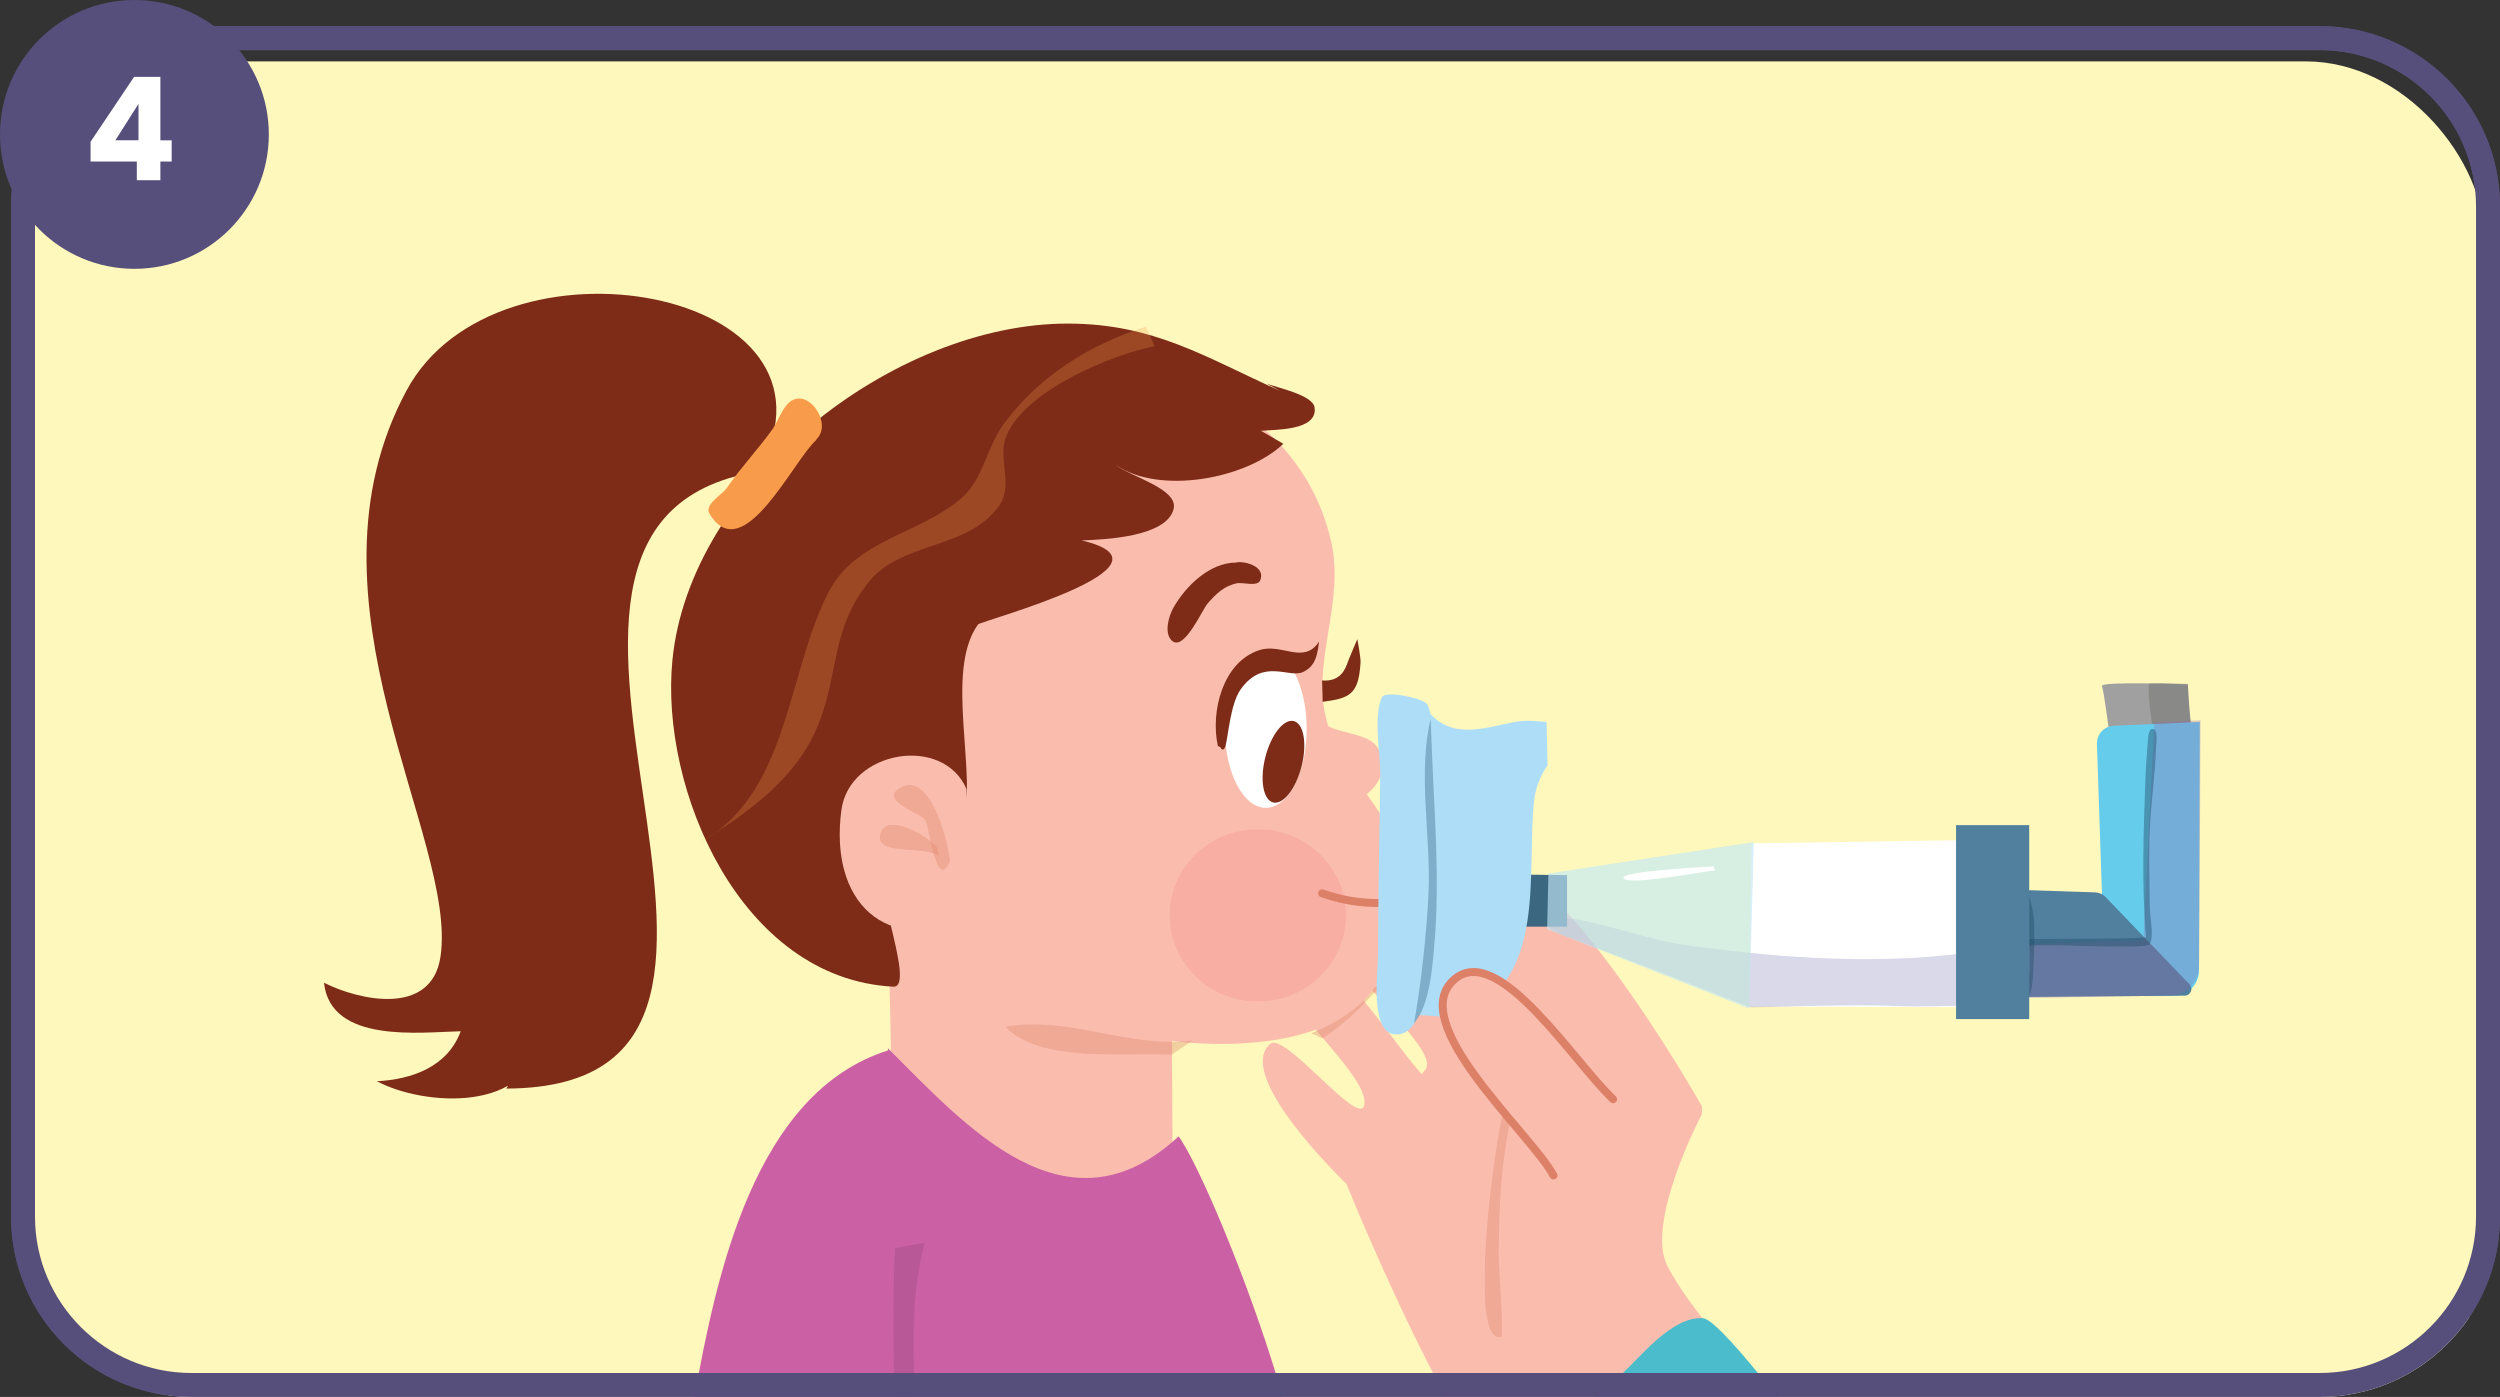 <?xml version="1.0" encoding="UTF-8"?>
<svg id="Layer_2" data-name="Layer 2" xmlns="http://www.w3.org/2000/svg" xmlns:xlink="http://www.w3.org/1999/xlink" viewBox="0 0 156.866 87.653">
  <rect x="0" y="0" width="156.866" height="87.653" fill="#333333" stroke="none"/>
  <defs>
    <style>
      .cls-1 {
        clip-path: url(#clippath-62);
      }

      .cls-2 {
        fill: #574f7b;
      }

      .cls-3 {
        clip-path: url(#clippath-45);
      }

      .cls-4 {
        clip-path: url(#clippath-63);
      }

      .cls-5 {
        clip-path: url(#clippath-20);
      }

      .cls-6 {
        fill: #50809d;
      }

      .cls-7 {
        clip-path: url(#clippath-11);
      }

      .cls-8 {
        clip-path: url(#clippath-16);
      }

      .cls-9 {
        fill: #fff;
      }

      .cls-10 {
        clip-path: url(#clippath-59);
      }

      .cls-11 {
        clip-path: url(#clippath-33);
      }

      .cls-12 {
        clip-path: url(#clippath-64);
      }

      .cls-13 {
        clip-path: url(#clippath-47);
      }

      .cls-14 {
        clip-path: url(#clippath-41);
      }

      .cls-15 {
        clip-path: url(#clippath-32);
      }

      .cls-16 {
        opacity: .19;
      }

      .cls-16, .cls-17, .cls-18, .cls-19, .cls-20, .cls-21, .cls-22, .cls-23 {
        isolation: isolate;
      }

      .cls-24 {
        fill: #66ccec;
      }

      .cls-25 {
        fill: #686664;
      }

      .cls-26 {
        fill: #31586f;
      }

      .cls-27 {
        fill: #fabdad;
      }

      .cls-28, .cls-29 {
        fill: #7e2c18;
      }

      .cls-28, .cls-30, .cls-31 {
        fill-rule: evenodd;
      }

      .cls-32 {
        clip-path: url(#clippath-2);
      }

      .cls-33 {
        clip-path: url(#clippath-13);
      }

      .cls-34 {
        fill: #dd8068;
      }

      .cls-35 {
        clip-path: url(#clippath-37);
      }

      .cls-36 {
        clip-path: url(#clippath-46);
      }

      .cls-37 {
        clip-path: url(#clippath-25);
      }

      .cls-38 {
        clip-path: url(#clippath-15);
      }

      .cls-39 {
        stroke: #dd8068;
        stroke-linecap: round;
        stroke-linejoin: round;
        stroke-width: .5px;
      }

      .cls-39, .cls-40 {
        fill: none;
      }

      .cls-41 {
        clip-path: url(#clippath-6);
      }

      .cls-42 {
        clip-path: url(#clippath-40);
      }

      .cls-43 {
        clip-path: url(#clippath-26);
      }

      .cls-44 {
        fill: #9a4b82;
      }

      .cls-45 {
        fill: #393391;
      }

      .cls-46 {
        fill: #f89c4c;
      }

      .cls-47 {
        clip-path: url(#clippath-7);
      }

      .cls-48 {
        clip-path: url(#clippath-21);
      }

      .cls-49 {
        clip-path: url(#clippath-34);
      }

      .cls-50 {
        clip-path: url(#clippath-57);
      }

      .cls-51 {
        clip-path: url(#clippath-1);
      }

      .cls-52 {
        clip-path: url(#clippath-4);
      }

      .cls-53 {
        clip-path: url(#clippath-38);
      }

      .cls-54 {
        fill: #23506a;
      }

      .cls-55 {
        fill: #c2e8f6;
      }

      .cls-56 {
        clip-path: url(#clippath-36);
      }

      .cls-57 {
        clip-path: url(#clippath-27);
      }

      .cls-58 {
        clip-path: url(#clippath-60);
      }

      .cls-59 {
        clip-path: url(#clippath-44);
      }

      .cls-17 {
        opacity: .45;
      }

      .cls-60 {
        clip-path: url(#clippath-12);
      }

      .cls-61 {
        clip-path: url(#clippath-24);
      }

      .cls-18 {
        opacity: .31;
      }

      .cls-62 {
        clip-path: url(#clippath-30);
      }

      .cls-63 {
        clip-path: url(#clippath-22);
      }

      .cls-30 {
        fill: #f69795;
      }

      .cls-64 {
        clip-path: url(#clippath-9);
      }

      .cls-65 {
        clip-path: url(#clippath-52);
      }

      .cls-66 {
        clip-path: url(#clippath);
      }

      .cls-19 {
        opacity: .34;
      }

      .cls-67 {
        clip-path: url(#clippath-50);
      }

      .cls-68 {
        clip-path: url(#clippath-48);
      }

      .cls-69 {
        clip-path: url(#clippath-61);
      }

      .cls-70 {
        clip-path: url(#clippath-39);
      }

      .cls-71 {
        clip-path: url(#clippath-19);
      }

      .cls-72 {
        clip-path: url(#clippath-31);
      }

      .cls-20 {
        opacity: .65;
      }

      .cls-73 {
        clip-path: url(#clippath-54);
      }

      .cls-74 {
        clip-path: url(#clippath-3);
      }

      .cls-75 {
        fill: #4abccb;
      }

      .cls-76 {
        fill: #aeddf7;
      }

      .cls-77 {
        clip-path: url(#clippath-43);
      }

      .cls-78 {
        clip-path: url(#clippath-8);
      }

      .cls-31 {
        fill: #3c6781;
      }

      .cls-21 {
        opacity: .41;
      }

      .cls-79 {
        fill: #a1a0a0;
      }

      .cls-80 {
        clip-path: url(#clippath-55);
      }

      .cls-81 {
        clip-path: url(#clippath-69);
      }

      .cls-82 {
        clip-path: url(#clippath-29);
      }

      .cls-83 {
        clip-path: url(#clippath-18);
      }

      .cls-84 {
        clip-path: url(#clippath-14);
      }

      .cls-85 {
        clip-path: url(#clippath-17);
      }

      .cls-86 {
        fill: #9266ab;
      }

      .cls-87 {
        clip-path: url(#clippath-5);
      }

      .cls-88 {
        fill: #fef8bc;
      }

      .cls-89 {
        clip-path: url(#clippath-58);
      }

      .cls-90 {
        clip-path: url(#clippath-42);
      }

      .cls-91 {
        clip-path: url(#clippath-65);
      }

      .cls-92 {
        clip-path: url(#clippath-10);
      }

      .cls-93 {
        clip-path: url(#clippath-23);
      }

      .cls-94 {
        fill: #cc60a5;
      }

      .cls-95 {
        clip-path: url(#clippath-56);
      }

      .cls-96 {
        clip-path: url(#clippath-53);
      }

      .cls-97 {
        clip-path: url(#clippath-49);
      }

      .cls-98 {
        clip-path: url(#clippath-67);
      }

      .cls-22 {
        opacity: .5;
      }

      .cls-99 {
        clip-path: url(#clippath-51);
      }

      .cls-100 {
        clip-path: url(#clippath-28);
      }

      .cls-101 {
        clip-path: url(#clippath-68);
      }

      .cls-102 {
        clip-path: url(#clippath-35);
      }

      .cls-23 {
        opacity: .25;
      }

      .cls-103 {
        clip-path: url(#clippath-66);
      }
    </style>
    <clipPath id="clippath">
      <rect class="cls-40" x=".692" y="1.641" width="156.174" height="86.012" rx="11.316" ry="11.316"/>
    </clipPath>
    <clipPath id="clippath-1">
      <rect class="cls-40" x="10.005" y=".036" width="134.113" height="89.546"/>
    </clipPath>
    <clipPath id="clippath-2">
      <rect class="cls-40" x="10.005" y=".036" width="134.113" height="89.546"/>
    </clipPath>
    <clipPath id="clippath-3">
      <rect class="cls-40" x="93.15" y="69.306" width="1.78" height="14.592"/>
    </clipPath>
    <clipPath id="clippath-4">
      <rect class="cls-40" x="91.757" y="68.929" width="3.402" height="16.038"/>
    </clipPath>
    <clipPath id="clippath-5">
      <rect class="cls-40" x="92.729" y="68.929" width="2.43" height="15.066"/>
    </clipPath>
    <clipPath id="clippath-6">
      <rect class="cls-40" x="10.005" y=".036" width="134.113" height="89.546"/>
    </clipPath>
    <clipPath id="clippath-7">
      <rect class="cls-40" x="82.273" y="61.722" width="4.513" height="3.438"/>
    </clipPath>
    <clipPath id="clippath-8">
      <rect class="cls-40" x="82.037" y="61.153" width="5.346" height="4.374"/>
    </clipPath>
    <clipPath id="clippath-9">
      <rect class="cls-40" x="82.037" y="61.639" width="4.86" height="3.888"/>
    </clipPath>
    <clipPath id="clippath-10">
      <rect class="cls-40" x="10.005" y=".036" width="134.113" height="89.546"/>
    </clipPath>
    <clipPath id="clippath-11">
      <rect class="cls-40" x="10.005" y=".036" width="134.113" height="89.546"/>
    </clipPath>
    <clipPath id="clippath-12">
      <rect class="cls-40" x="56.083" y="49.253" width="3.54" height="5.331"/>
    </clipPath>
    <clipPath id="clippath-13">
      <rect class="cls-40" x="54.821" y="48.031" width="4.86" height="8.262"/>
    </clipPath>
    <clipPath id="clippath-14">
      <rect class="cls-40" x="55.793" y="49.003" width="3.888" height="5.832"/>
    </clipPath>
    <clipPath id="clippath-15">
      <rect class="cls-40" x="10.005" y=".036" width="134.113" height="89.546"/>
    </clipPath>
    <clipPath id="clippath-16">
      <rect class="cls-40" x="55.21" y="51.754" width="3.699" height="1.984"/>
    </clipPath>
    <clipPath id="clippath-17">
      <rect class="cls-40" x="54.335" y="50.461" width="4.86" height="3.402"/>
    </clipPath>
    <clipPath id="clippath-18">
      <rect class="cls-40" x="54.821" y="51.433" width="4.374" height="2.43"/>
    </clipPath>
    <clipPath id="clippath-19">
      <rect class="cls-40" x="10.005" y=".036" width="134.113" height="89.546"/>
    </clipPath>
    <clipPath id="clippath-20">
      <rect class="cls-40" x="63.082" y="64.27" width="11.742" height="1.919"/>
    </clipPath>
    <clipPath id="clippath-21">
      <rect class="cls-40" x="62.597" y="63.583" width="12.636" height="3.402"/>
    </clipPath>
    <clipPath id="clippath-22">
      <rect class="cls-40" x="62.597" y="64.069" width="12.636" height="2.43"/>
    </clipPath>
    <clipPath id="clippath-23">
      <rect class="cls-40" x="10.005" y=".036" width="134.113" height="89.546"/>
    </clipPath>
    <clipPath id="clippath-24">
      <rect class="cls-40" x="73.393" y="52.033" width="11.064" height="10.809"/>
    </clipPath>
    <clipPath id="clippath-25">
      <rect class="cls-40" x="73.289" y="51.919" width="11.178" height="11.178"/>
    </clipPath>
    <clipPath id="clippath-26">
      <rect class="cls-40" x="73.289" y="51.919" width="11.178" height="11.178"/>
    </clipPath>
    <clipPath id="clippath-27">
      <rect class="cls-40" x="10.005" y=".036" width="134.113" height="89.546"/>
    </clipPath>
    <clipPath id="clippath-28">
      <rect class="cls-40" x="10.005" y=".036" width="134.113" height="89.546"/>
    </clipPath>
    <clipPath id="clippath-29">
      <rect class="cls-40" x="56.048" y="77.973" width="1.972" height="11.609"/>
    </clipPath>
    <clipPath id="clippath-30">
      <rect class="cls-40" x="55.307" y="77.677" width="3.402" height="20.898"/>
    </clipPath>
    <clipPath id="clippath-31">
      <rect class="cls-40" x="55.793" y="77.677" width="2.43" height="12.15"/>
    </clipPath>
    <clipPath id="clippath-32">
      <rect class="cls-40" x="10.005" y=".036" width="134.113" height="89.546"/>
    </clipPath>
    <clipPath id="clippath-33">
      <rect class="cls-40" x="43.805" y="20.495" width="28.642" height="32.452"/>
    </clipPath>
    <clipPath id="clippath-34">
      <rect class="cls-40" x="43.643" y="20.329" width="29.16" height="33.048"/>
    </clipPath>
    <clipPath id="clippath-35">
      <rect class="cls-40" x="43.643" y="20.329" width="29.16" height="33.048"/>
    </clipPath>
    <clipPath id="clippath-36">
      <rect class="cls-40" x="10.005" y=".036" width="134.113" height="89.546"/>
    </clipPath>
    <clipPath id="clippath-37">
      <rect class="cls-40" x="10.005" y=".036" width="134.113" height="89.546"/>
    </clipPath>
    <clipPath id="clippath-38">
      <rect class="cls-40" x="134.811" y="42.862" width="2.773" height="3.584"/>
    </clipPath>
    <clipPath id="clippath-39">
      <rect class="cls-40" x="134.525" y="42.685" width="3.402" height="4.374"/>
    </clipPath>
    <clipPath id="clippath-40">
      <rect class="cls-40" x="134.525" y="42.685" width="3.402" height="3.888"/>
    </clipPath>
    <clipPath id="clippath-41">
      <rect class="cls-40" x="10.005" y=".036" width="134.113" height="89.546"/>
    </clipPath>
    <clipPath id="clippath-42">
      <rect class="cls-40" x="10.005" y=".036" width="134.113" height="89.546"/>
    </clipPath>
    <clipPath id="clippath-43">
      <rect class="cls-40" x="125.238" y="45.188" width="12.85" height="17.447"/>
    </clipPath>
    <clipPath id="clippath-44">
      <rect class="cls-40" x="124.805" y="45.115" width="13.608" height="17.982"/>
    </clipPath>
    <clipPath id="clippath-45">
      <rect class="cls-40" x="124.805" y="45.115" width="13.608" height="17.982"/>
    </clipPath>
    <clipPath id="clippath-46">
      <rect class="cls-40" x="10.005" y=".036" width="134.113" height="89.546"/>
    </clipPath>
    <clipPath id="clippath-47">
      <rect class="cls-40" x="125.425" y="45.733" width="9.904" height="13.67"/>
    </clipPath>
    <clipPath id="clippath-48">
      <rect class="cls-40" x="124.805" y="45.601" width="10.692" height="14.094"/>
    </clipPath>
    <clipPath id="clippath-49">
      <rect class="cls-40" x="125.291" y="45.601" width="10.206" height="14.094"/>
    </clipPath>
    <clipPath id="clippath-50">
      <rect class="cls-40" x="10.005" y=".036" width="134.113" height="89.546"/>
    </clipPath>
    <clipPath id="clippath-51">
      <rect class="cls-40" x="126.669" y="55.815" width=".993" height="6.752"/>
    </clipPath>
    <clipPath id="clippath-52">
      <rect class="cls-40" x="126.263" y="55.807" width="1.944" height="6.804"/>
    </clipPath>
    <clipPath id="clippath-53">
      <rect class="cls-40" x="126.263" y="55.807" width="1.458" height="6.804"/>
    </clipPath>
    <clipPath id="clippath-54">
      <rect class="cls-40" x="10.005" y=".036" width="134.113" height="89.546"/>
    </clipPath>
    <clipPath id="clippath-55">
      <rect class="cls-40" x="10.005" y=".036" width="134.113" height="89.546"/>
    </clipPath>
    <clipPath id="clippath-56">
      <rect class="cls-40" x="96.926" y="57.562" width="28.131" height="5.662"/>
    </clipPath>
    <clipPath id="clippath-57">
      <rect class="cls-40" x="96.617" y="57.265" width="28.674" height="6.318"/>
    </clipPath>
    <clipPath id="clippath-58">
      <rect class="cls-40" x="96.617" y="57.265" width="28.674" height="6.318"/>
    </clipPath>
    <clipPath id="clippath-59">
      <rect class="cls-40" x="10.005" y=".036" width="134.113" height="89.546"/>
    </clipPath>
    <clipPath id="clippath-60">
      <rect class="cls-40" x="10.005" y=".036" width="134.113" height="89.546"/>
    </clipPath>
    <clipPath id="clippath-61">
      <rect class="cls-40" x="97.074" y="52.835" width="12.975" height="10.454"/>
    </clipPath>
    <clipPath id="clippath-62">
      <rect class="cls-40" x="96.617" y="52.405" width="13.608" height="11.178"/>
    </clipPath>
    <clipPath id="clippath-63">
      <rect class="cls-40" x="96.617" y="52.405" width="13.608" height="11.178"/>
    </clipPath>
    <clipPath id="clippath-64">
      <rect class="cls-40" x="10.005" y=".036" width="134.113" height="89.546"/>
    </clipPath>
    <clipPath id="clippath-65">
      <rect class="cls-40" x="10.005" y=".036" width="134.113" height="89.546"/>
    </clipPath>
    <clipPath id="clippath-66">
      <rect class="cls-40" x="88.722" y="45.002" width="1.438" height="19.198"/>
    </clipPath>
    <clipPath id="clippath-67">
      <rect class="cls-40" x="88.355" y="44.629" width="2.43" height="19.926"/>
    </clipPath>
    <clipPath id="clippath-68">
      <rect class="cls-40" x="88.355" y="44.629" width="1.944" height="19.926"/>
    </clipPath>
    <clipPath id="clippath-69">
      <rect class="cls-40" x="10.005" y=".036" width="134.113" height="89.546"/>
    </clipPath>
  </defs>
  <g id="Layer_1-2" data-name="Layer 1">
    <path class="cls-2" d="m145.55,3.145c5.41,0,9.812,4.402,9.812,9.812v63.381c0,5.41-4.402,9.812-9.812,9.812H12.008c-5.41,0-9.812-4.402-9.812-9.812V12.957C2.196,7.546,6.597,3.145,12.008,3.145h133.543m0-1.504H12.008C5.758,1.641.692,6.707.692,12.957v63.381c0,6.249,5.066,11.316,11.316,11.316h133.543c6.249,0,11.316-5.066,11.316-11.316V12.957c0-6.25-5.066-11.316-11.316-11.316h0Z"/>
    <g>
      <g class="cls-66">
        <rect class="cls-88" x="1.219" y="3.852" width="154.686" height="85.432" rx="11.22" ry="11.22"/>
        <g class="cls-51">
          <path class="cls-27" d="m106.794,69.425s-9.902-17.667-15.323-16.33c-4.442,1.095.967,7.079,1.917,8.856-2.683-.505-6.974-7.933-9.447-5.603-2.838,2.673,6.95,9.364,5.442,10.833-.336.328.078.438-.147.228-1.412-1.327-6.828-9.999-9.358-8.685-2.936,1.525,6.341,8.504,5.711,10.651-.382,1.302-4.973-4.631-5.873-3.882-2.368,1.97,4.774,8.797,4.774,8.797,0,0,9.504,23.777,14.935,23.652,1.253-.029,13.063-9.415,13.063-9.415,0,0-5.227-4.293-7.83-9.016-1.505-2.731,2.135-9.61,2.135-9.61"/>
        </g>
        <g class="cls-32">
          <g class="cls-74">
            <g class="cls-19">
              <g class="cls-52">
                <g class="cls-87">
                  <path class="cls-34" d="m94.93,69.615c-.745,3.039-.891,6.124-.891,9.344 0.0.584.344,4.863.153,4.918-2.135.617-.437-12.48.259-14.571"/>
                </g>
              </g>
            </g>
          </g>
        </g>
        <g class="cls-41">
          <g class="cls-47">
            <g class="cls-19">
              <g class="cls-78">
                <g class="cls-64">
                  <path class="cls-34" d="m82.273,64.833c.93-.379,2.184-.987,2.827-1.785.179-.222,1.382-1.417,1.635-1.321.255.096-.537.572-.622.669-.898,1.022-1.992,2.047-3.151,2.763"/>
                </g>
              </g>
            </g>
          </g>
        </g>
        <g class="cls-92">
          <path class="cls-27" d="m63.449,24.872c8.028-4.012,18.188.358,20.097,9.222.786,3.65-1.109,7.207-.418,10.616,1.211,5.978,6.848,5.908,3.885,15.635-2.023,6.642-13.475,4.972-13.475,4.972l.047,9.908-17.619-3.599s-.064-9.507-.255-12.359c-.814-12.155-4.283-28.268,9.723-34.913"/>
          <path class="cls-29" d="m48.462,29.471c-21.871,2.346,5.759,38.766-16.696,38.833l2.122-3.32c-.538,4.895-7.313,4.427-10.239,2.86,2.21-.117,4.435-.905,5.258-3.136-2.478.049-8.162.809-8.578-3.044,2.213,1.112,6.737,2.124,7.307-1.618,1.126-7.393-9.242-22.334-2.121-35.554,5.65-10.489,28.377-6.405,22.118,4.98"/>
          <path class="cls-29" d="m80.302,24.518c-4.671-2.104-7.895-4.206-13.285-4.214-10.927-.017-23.729,9.937-24.826,21.127-.791,8.074,4.253,19.98,13.855,20.479,1.537.08-1.688-7.352-.976-9.883,1.278-4.542,3.539-1.602,5.335.082.987-3.532-1.18-9.932.962-12.927.156-.218,13.235-3.688,6.509-5.27,1.423-.062,5.339-.207,5.766-1.986.305-1.269-2.81-2.057-3.621-2.748,2.716,1.889,8.199.876,10.504-1.332l-1.405-.814c.831-.084,3.592.017,3.363-1.475-.119-.776-2.355-1.234-2.994-1.483"/>
          <path class="cls-46" d="m51.224,27.565c.991-.925-.36-3.078-1.522-2.442-.581.318-.862,1.291-1.234,1.812-.906,1.268-1.991,2.402-2.869,3.69-.293.429-1.439,1.027-1.074,1.624,2.106,3.441,5.266-3.408,6.699-4.643"/>
          <path class="cls-27" d="m60.646,49.506c-1.492-3.432-7.354-2.398-7.851,1.318-.769,5.747,2.725,9.216,8.258,6.767"/>
          <path class="cls-27" d="m82.344,44.803c1.11,1.475,3.513.928,4.153,2.228.862,1.751-.684,3.17-2.254,3.466"/>
          <ellipse class="cls-9" cx="79.423" cy="45.737" rx="2.566" ry="4.952"/>
          <path class="cls-28" d="m81.181,45.246c.628.159.846,1.431.488,2.841-.358,1.409-1.157,2.423-1.785,2.263-.628-.159-.846-1.431-.488-2.841.358-1.409,1.157-2.423,1.785-2.263Z"/>
          <path class="cls-29" d="m76.562,46.872s.176.386.323-.037c.168-.483.299-2.644.956-3.57,1.453-2.046,3.076-.636,3.969-1.12.475-.258.828-.594.955-1.886-.955,1.466-2.337.076-3.747.534-2.299.747-3.077,3.872-2.6,6.021"/>
          <path class="cls-29" d="m82.956,42.697c1.198.093,1.476-.758,1.643-1.235.057-.162.569-1.359.569-1.359,0,0,.221,1.148.202,1.464-.121,1.995-.654,2.246-2.379,2.47"/>
          <path class="cls-29" d="m77.563,35.299c-1.641,0-3.148,1.444-3.937,2.835-.287.505-.608,1.596-.093,2.068.76.694,1.888-1.925,2.233-2.324.527-.608,1.054-1.13,1.872-1.283.356-.067,1.271.241,1.442-.189.368-.924-1.138-1.237-1.542-1.107"/>
        </g>
        <g class="cls-7">
          <g class="cls-60">
            <g class="cls-19">
              <g class="cls-33">
                <g class="cls-84">
                  <path class="cls-34" d="m59.569,53.771c-.122-1.089-1.266-5.629-3.21-4.264-1.115.782,1.485,1.529,1.722,1.982.216.414.706,4.631,1.541,2.494"/>
                </g>
              </g>
            </g>
          </g>
        </g>
        <g class="cls-38">
          <g class="cls-8">
            <g class="cls-19">
              <g class="cls-85">
                <g class="cls-83">
                  <path class="cls-34" d="m58.787,53.168c-.466-.668-3.146-2.233-3.538-.88-.431,1.489,2.791.7,3.66,1.45"/>
                </g>
              </g>
            </g>
          </g>
        </g>
        <g class="cls-71">
          <g class="cls-5">
            <g class="cls-19">
              <g class="cls-48">
                <g class="cls-63">
                  <path class="cls-34" d="m74.823,65.288c-3.922.527-7.945-1.601-11.742-.859,2.218,2.298,7.449,1.585,10.423,1.76"/>
                </g>
              </g>
            </g>
          </g>
        </g>
        <g class="cls-93">
          <g class="cls-61">
            <g class="cls-21">
              <g class="cls-37">
                <g class="cls-43">
                  <path class="cls-30" d="m78.925,52.033c3.055,0,5.532,2.419,5.532,5.404s-2.477,5.404-5.532,5.404c-3.055,0-5.532-2.419-5.532-5.404s2.477-5.404,5.532-5.404Z"/>
                </g>
              </g>
            </g>
          </g>
        </g>
        <g class="cls-57">
          <path class="cls-94" d="m55.72,65.91c-8.374,2.645-10.765,14.058-12.161,21.826-.236,1.311-2.334,7.726-1.044,8.329,4.052,1.894,24.651,1.478,29.902,1.044,1.979-.164,7.424.892,8.858-.575,2.521-2.579-5.151-22.245-7.321-25.232-7.043,6.545-13.385-.687-18.246-5.532"/>
        </g>
        <g class="cls-100">
          <g class="cls-82">
            <g class="cls-21">
              <g class="cls-62">
                <g class="cls-72">
                  <path class="cls-44" d="m58.021,77.973c-1.311,4.934-.439,10.189-.241,15.208.037.939.527,4.647-.769,4.923-1.274.271-.785-3.736-.785-4.412-.001-5.134-.357-10.256-.056-15.382"/>
                </g>
              </g>
            </g>
          </g>
        </g>
        <g class="cls-15">
          <g class="cls-11">
            <g class="cls-23">
              <g class="cls-49">
                <g class="cls-102">
                  <path class="cls-46" d="m72.447,21.72c-2.778.556-8.025,2.761-9.266,5.543-.672,1.506.49,3.129-.527,4.522-1.967,2.694-6.065,2.197-8.09,4.668-2.452,2.992-1.895,5.752-3.245,9.071-1.388,3.41-4.553,5.579-7.513,7.424,5.688-3.07,5.548-10.628,8.15-15.73,1.731-3.394,5.583-3.603,8.346-5.939,1.39-1.175,1.608-3.214,2.665-4.656,2.208-3.01,5.382-4.996,8.937-6.127"/>
                </g>
              </g>
            </g>
          </g>
        </g>
        <g class="cls-56">
          <path class="cls-39" d="m87.591,56.605c-1.625.161-3.09-.013-4.632-.552"/>
          <path class="cls-79" d="m132.405,46.406s-.387-3.045-.516-3.359c-.129-.313,5.386-.106,5.386-.106l.216,3.234-5.086.23Z"/>
        </g>
        <g class="cls-35">
          <g class="cls-53">
            <g class="cls-21">
              <g class="cls-70">
                <g class="cls-42">
                  <path class="cls-25" d="m135.152,46.247c-.133-.794-.438-3.05-.311-3.329.057-.125,2.449-.003,2.449-.003,0,0,.005.399.017.602.035.644.084,1.285.205,1.918.033.173.138.591.01.737-.397.452-1.643.195-2.193.256"/>
                </g>
              </g>
            </g>
          </g>
        </g>
        <g class="cls-14">
          <path class="cls-24" d="m131.896,56.26l-.321-9.579c-.02-.605.451-1.115,1.056-1.142l5.397-.241-.049,15.619c-.003.855-.695,1.549-1.55,1.554l-10.911.058.222-6.303,6.155.034Z"/>
          <path class="cls-6" d="m125.245,56.756c.011-.533.456-.954.989-.937l5.226.174c.249.008.486.114.658.294l5.264,5.476c.255.266.069.708-.299.711l-10.974.089c-.54.004-.976-.437-.965-.977l.101-4.829Z"/>
        </g>
        <g class="cls-90">
          <g class="cls-77">
            <g class="cls-18">
              <g class="cls-59">
                <g class="cls-3">
                  <path class="cls-86" d="m138.088,45.187l-2.913.139-.689,13.667-9.241.327-.008,1.978c-.003.746.608,1.349,1.354,1.336l9.553-.168c1.018-.018,1.835-.845,1.842-1.862l.101-15.416Z"/>
                </g>
              </g>
            </g>
          </g>
        </g>
        <g class="cls-36">
          <g class="cls-13">
            <g class="cls-17">
              <g class="cls-68">
                <g class="cls-97">
                  <path class="cls-54" d="m134.654,58.827c-.282-3.244-.154-6.794-.032-10.051.029-.781.096-1.558.151-2.337.01-.146.056-.77.319-.701.372.097.197,1.03.187,1.296-.051,1.358-.225,2.706-.328,4.061-.151,1.973-.083,3.932-.055,5.907.008.548.274,1.781-.012,2.241-.216.347-5.715.011-6.982.065-.382.016-2.187.183-2.437-.092-.247-.272.764-.265.879-.273.782-.053,6.551 0,8.29-.118"/>
                </g>
              </g>
            </g>
          </g>
        </g>
        <g class="cls-67">
          <g class="cls-99">
            <g class="cls-17">
              <g class="cls-65">
                <g class="cls-96">
                  <path class="cls-54" d="m127.133,55.815c.746,1.555.504,3.441.442,5.108-.009.241-.047,1.675-.407,1.644-.192-.017.122-1.121.141-1.293.088-.776.021-1.603.017-2.384-.005-.904-.304-1.709-.608-2.541-.091-.248-.082-.535.245-.488"/>
                </g>
              </g>
            </g>
          </g>
        </g>
        <g class="cls-73">
          <path class="cls-26" d="m125.257,56.918c.057-.399.116-1.006.597-1.12.352-.083.52.337.568.612.254,1.426.016,3.06-.038,4.5-.013.344.13,1.624-.409,1.621-.824-.004-.824-.834-.841-1.452-.041-1.468.008-2.966.22-4.421"/>
          <polygon class="cls-9" points="123.916 52.704 109.903 52.918 109.736 63.163 124.047 63.198 123.916 52.704"/>
        </g>
        <g class="cls-80">
          <g class="cls-95">
            <g class="cls-16">
              <g class="cls-50">
                <g class="cls-89">
                  <path class="cls-45" d="m124.433,59.631c-6.057.977-12.448.526-18.544-.308-2.319-.317-4.498-1.167-6.79-1.602-.244-.047-2.178-.33-2.172-.003.012.667,1.626,1.127,1.626,1.127l5.55,2.128,5.78,2.252s6.305-.24,9.058-.101c1.518.076,2.965-.023,4.471-.021.291 0,1.391.178,1.582-.001.228-.214-.229-3.196-.27-3.686"/>
                </g>
              </g>
            </g>
          </g>
        </g>
        <g class="cls-10">
          <rect class="cls-6" x="122.736" y="51.776" width="4.589" height="12.167"/>
          <polygon class="cls-31" points="98.327 54.91 95.318 54.874 95.495 58.143 98.327 58.148 98.327 54.91"/>
        </g>
        <g class="cls-58">
          <g class="cls-69">
            <g class="cls-20">
              <g class="cls-1">
                <g class="cls-4">
                  <polygon class="cls-55" points="110.049 52.835 97.159 54.811 97.074 58.298 109.757 63.289 110.049 52.835"/>
                </g>
              </g>
            </g>
          </g>
        </g>
        <g class="cls-12">
          <path class="cls-76" d="m89.644,44.68c1.489,1.752,3.529.99,5.434.613.784-.155,1.964.016,1.964.016l.061,2.72s-.693.88-.843,2.202c-.499,4.409.881,11.431-4.582,13.385-.922.33-1.705.084-2.649.084.021-4.444.914-8.953,1.11-13.404.084-1.909-.352-3.857-.496-5.729"/>
          <path class="cls-76" d="m89.903,45.648c-.166-.428-.108-1.173-.403-1.509-.29-.33-2.594-.85-2.8-.372-.544,1.264-.08,3.49-.094,4.854-.04,3.767-.139,7.534-.139,11.3,0,.973-.545,4.842,1.052,4.982,1.748.152,2.003-3.26,2.087-4.369.214-2.854.629-5.314.716-8.155.068-2.223-.21-4.97-.503-7.179"/>
        </g>
        <g class="cls-91">
          <g class="cls-103">
            <g class="cls-22">
              <g class="cls-98">
                <g class="cls-101">
                  <path class="cls-6" d="m89.795,45.003c-.874,3.48.004,7.464-.159,11.024-.117,2.559-.506,6.027-.915,8.174.995-1.08,1.172-3.634,1.288-5.04.359-4.333-.01-7.461-.24-14.03"/>
                </g>
              </g>
            </g>
          </g>
        </g>
        <g class="cls-81">
          <path class="cls-27" d="m101.218,68.973c-2.524-2.399-7.184-9.835-9.926-7.55-3.245,2.704,4.768,9.688,6.183,12.334"/>
          <path class="cls-39" d="m101.218,68.973c-2.524-2.399-7.184-9.835-9.926-7.55-3.245,2.704,4.768,9.688,6.183,12.334"/>
          <path class="cls-75" d="m116.05,93.642c-1.2-1.586-7.925-10.836-9.191-10.927-1.969-.14-3.938,2.47-5.243,3.642-2.491,2.236-6.061,4.38-9.28,5.301,1.497,1.913,5.549,10.577,6.935,11.239,2.026.968,13.224-2.173,15.835-2.87.944-.252,3.742-.227,4.342-.956.214-.261-2.978-5.103-3.348-5.746"/>
        </g>
        <path class="cls-9" d="m107.623,54.614c-.776.061-5.769,1.047-5.757.44.007-.376,5.163-.672,5.65-.693"/>
      </g>
      <path class="cls-2" d="m145.55,3.145c5.41,0,9.812,4.402,9.812,9.812v63.381c0,5.41-4.402,9.812-9.812,9.812H12.008c-5.41,0-9.812-4.402-9.812-9.812V12.957C2.196,7.546,6.597,3.145,12.008,3.145h133.543m0-1.504H12.008C5.758,1.641.692,6.707.692,12.957v63.381c0,6.249,5.066,11.316,11.316,11.316h133.543c6.249,0,11.316-5.066,11.316-11.316V12.957c0-6.25-5.066-11.316-11.316-11.316h0Z"/>
      <g>
        <circle class="cls-2" cx="8.434" cy="8.434" r="8.434"/>
        <path class="cls-9" d="m5.683,10.135v-1.242l2.73-4.068h1.65v3.979h.708v1.332h-.708v1.17h-1.478v-1.17h-2.903Zm3.007-3.618l-1.452,2.286h1.452v-2.286Z"/>
      </g>
    </g>
  </g>
</svg>